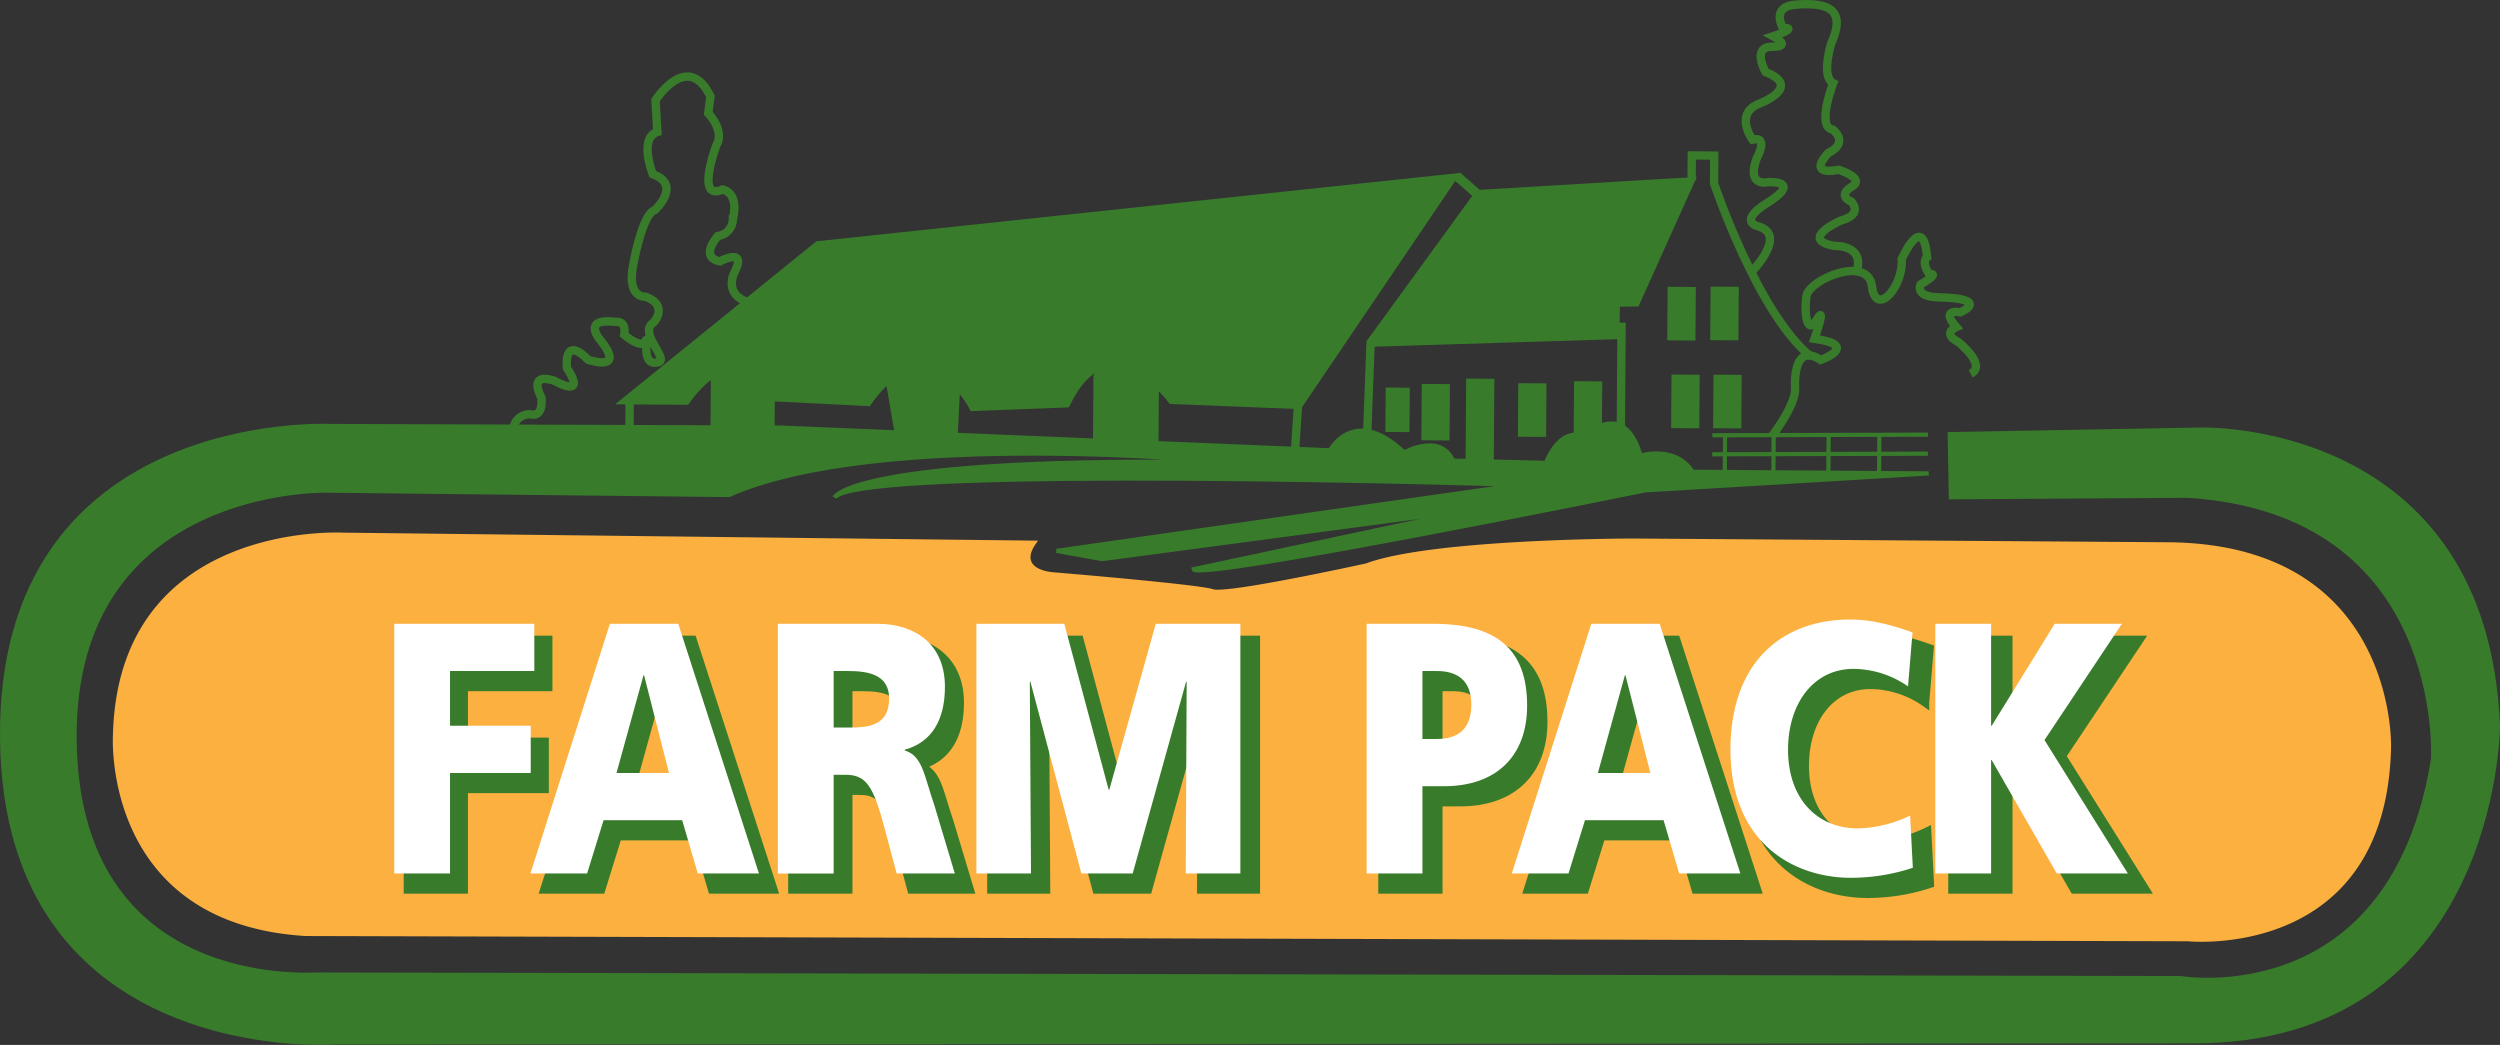 <svg id="Laag_1" data-name="Laag 1" xmlns="http://www.w3.org/2000/svg" viewBox="0 0 663.467 277.304"><rect x="0" y="0" width="663.467" height="277.304" fill="#333333" stroke="none"/><defs><style>.cls-1,.cls-2,.cls-3,.cls-5,.cls-7{fill:#387c2b;}.cls-1,.cls-2,.cls-3,.cls-4,.cls-6,.cls-7{stroke:#387c2b;}.cls-1{stroke-width:1.108px;}.cls-2,.cls-6{stroke-width:2.216px;}.cls-3{stroke-width:2.214px;}.cls-4,.cls-6{fill:none;}.cls-4{stroke-width:2.2px;}.cls-7{stroke-width:2.517px;}.cls-8{fill:#fbb040;}.cls-9{fill:#fff;}</style></defs><line class="cls-1" x1="511.659" y1="115.353" x2="454.442" y2="115.516"/><line class="cls-1" x1="511.628" y1="120.403" x2="454.407" y2="120.563"/><line class="cls-1" x1="457.803" y1="115.54" x2="457.733" y2="125.636"/><line class="cls-1" x1="470.707" y1="115.63" x2="470.637" y2="125.727"/><line class="cls-1" x1="485.297" y1="115.169" x2="485.226" y2="125.267"/><line class="cls-1" x1="498.758" y1="115.263" x2="498.687" y2="125.361"/><path class="cls-2" d="M425.15,200.852l15.142.666S430.272,190.23,425.15,200.852Z" transform="translate(-71.722 -79.87)"/><path class="cls-2" d="M485.152,203.85l23.743,1.104S493.195,186.107,485.152,203.85Z" transform="translate(-71.722 -79.87)"/><path class="cls-2" d="M252.499,183.378" transform="translate(-71.722 -79.87)"/><path class="cls-3" d="M238.077,186.083,288.82,144.972l168.309-17.878-40.788,60.234-33.626-1.355s-16.661-22.531-28.037.924l-24.672.947s-12.168-23.619-28.022-1.315l-25.781-1.3s-8.842-17.994-22.432.963Z" transform="translate(-71.722 -79.87)"/><polyline class="cls-2" points="362.811 115.625 363.735 90.948 392.431 51.509 448.55 48.161 434.111 80.22 428.823 80.301 428.634 88.916 363.852 90.924"/><line class="cls-2" x1="344.554" y1="106.335" x2="343.717" y2="119.046"/><line class="cls-2" x1="430.343" y1="85.617" x2="430.132" y2="115.907"/><path class="cls-4" d="M520.654,127.77l.046-6.652,5.965.042-.052,7.388s11.688,34.819,25.784,46.003" transform="translate(-71.722 -79.87)"/><line class="cls-2" x1="167.11" y1="105.629" x2="167.047" y2="114.604"/><rect class="cls-5" x="436.737" y="185.441" width="11.777" height="6.386" transform="translate(179.19 550.064) rotate(-89.601)"/><rect class="cls-5" x="445.24" y="185.528" width="14.958" height="7.473" transform="translate(188.57 560.778) rotate(-89.599)"/><rect class="cls-5" x="485.666" y="184.803" width="14.958" height="7.473" transform="translate(229.443 600.486) rotate(-89.6)"/><rect class="cls-5" x="471.234" y="184.953" width="14.211" height="7.483" transform="translate(214.591 585.837) rotate(-89.6)"/><rect class="cls-5" x="510.869" y="159.375" width="14.212" height="7.48" transform="translate(279.527 600.069) rotate(-89.6)"/><rect class="cls-5" x="511.902" y="182.669" width="14.211" height="7.473" transform="translate(257.294 624.241) rotate(-89.604)"/><rect class="cls-5" x="522.274" y="159.322" width="14.208" height="7.48" transform="translate(290.903 611.419) rotate(-89.6)"/><rect class="cls-5" x="523.048" y="182.702" width="14.211" height="7.474" transform="translate(268.295 635.407) rotate(-89.6)"/><rect class="cls-5" x="453.454" y="187.663" width="22.066" height="7.479" transform="translate(198.149 574.682) rotate(-89.603)"/><path class="cls-6" d="M536.739,151.808s9.43-9.572,1.588-11.871c0,0-5.602-1.162,2.291-6.154,0,0,9.573-5.543.596-5.605,0,0-6.177,1.639-3.318-6.195,0,0,3.405-6.146-1.089-5.055,0,0-5.001-6.767,1.748-9.524,0,0,11.813-4.404,1.743-8.402,0,0-3.879-6.758,1.73-6.719s.291-2.804.291-2.804,6.959-2.267,2.548-2.225c0,0-3.328-5.633,3.408-6.147,6.739-.513,14.023.098,9.469,10.163,0,0-2.867,8.957.482,10.663,0,0-4.569,11.747-.086,12.341,0,0,4.466,3.395-1.163,6.161,0,0-6.215,6.128,2.773,4.507,0,0,7.275,2.296,3.335,4.512,0,0-3.945,2.216-.027,3.925,0,0,3.338,3.391-2.839,5.03,0,0-11.254,4.97-1.733,6.72,0,0,8.627-.446,5.768,7.388" transform="translate(-71.722 -79.87)"/><path class="cls-6" d="M542.093,195.44s6.001-7.755,6.032-12.242c0,0-1.033-12.908,6.783-7.807,0,0,10.689-3.85-1.644-5.621,0,0,3.349-9.593.598-5.043-2.627,4.346-3.354-1.707-2.761-6.191s16.343-11.104,17.41-2.683c1.061,8.422,8.414.059,7.901-7.236,0,0,5.7-12.862,6.732-.513,0,0-1.689,1.109.532,4.491,0,0,3.368-.538-2.265,2.788,0,0-1.703,3.353,5.026,3.4,0,0,13.461.094,5.582,3.966,0,0-5.602-1.162-1.147,3.92,0,0-3.942,1.654.529,3.93,0,0,7.815,6.224,3.309,8.438" transform="translate(-71.722 -79.87)"/><path class="cls-6" d="M208.047,193.166a4.278,4.278,0,0,1,4.512-3.335s3.358,1.145,2.836-4.468c0,0-3.878-6.759,3.397-4.464,0,0,8.939,5.111,3.388-3.342,0,0-1.058-8.982,5.625-2.204,0,0,10.074,3.435,3.402-5.025,0,0-5.566-6.208,3.961-5.02,0,0,2.809-.543,2.219,3.38,0,0,4.461,3.958,5.598,1.721,1.139-2.234-1.554,6.787,3.328,5.632,3.321-.785-5.554-7.89-1.046-10.664,0,0,3.957-4.461-2.199-6.747,0,0-5.051.524-3.304-8.438,0,0,2.336-13.448,5.711-14.545,0,0,7.339-6.679-.497-9.539,0,0-3.858-9.564,1.199-11.211l-.499-8.418s8.508-13.405,14.589-1.02l-.589,4.483s4.456,4.518,2.183,8.429c0,0-5.715,15.106,1.602,11.791,0,0,4.484.592,2.75,7.872a4.553,4.553,0,0,1-3.957,4.459s-5.09,5.575.511,6.736c0,0,7.32-3.877,3.909,2.831,0,0-3.017,5.563,3.135,7.849" transform="translate(-71.722 -79.87)"/><path class="cls-5" d="M260.283,192.968l.092-13.248s11.091-9.559,16.983,4.336l-.063,9.031Z" transform="translate(-71.722 -79.87)"/><path class="cls-5" d="M309.078,194.458l-2.157-12.584s12.99-12.477,19.632.137l-.651,13.163Z" transform="translate(-71.722 -79.87)"/><path class="cls-5" d="M361.792,196.501l.119-17.012s6.811-11.493,17.389.122l-.123,17.618Z" transform="translate(-71.722 -79.87)"/><path class="cls-7" d="M458.427,126.643l7.17,6.327Z" transform="translate(-71.722 -79.87)"/><path class="cls-1" d="M265.185,211.236l-106.69-1.163s-67.346-1.722-66.981,65.64c.364,67.366,62.319,62.778,64.829,62.795,2.515.018,494.142.942,494.142.942s56.008,9.591,66.938-58.115c0,0,3.809-65.659-65.203-69.91l-62.76.402-.304-16.74,66.533-1.208s75.758-2.399,78.947,78.793c0,0-.578,83.676-80.912,83.535l-493.308.322s-87.483,6.087-88.136-80.95h0c-.644-87.034,87.188-82.656,87.188-82.656l119.243.415,145.986,6.039s6.363-12.092,19.663.556c0,0,9.661-5.371,12.958,2.184l24.682.592s3.417-9.598,10.091-7.044c0,0,10.532-10.386,15.026,5.123,0,0,9.226-2.863,13.778,4.284l62.666.432-75.253,4.499s-118.999,24.271-119.815,20.921l74.176-15.798-98.421,13.12-12.118-2.177,122.716-17.552s-174.441-5.402-181.616,3.334c0,0,4.261-10.849,104.668-9.311C397.896,202.539,305.038,193.523,265.185,211.236Z" transform="translate(-71.722 -79.87)"/><path class="cls-8" d="M347.239,223.354l-184.503-2.127s-59.812-3.344-61.047,53.969c0,0-2.858,49.77,51.098,53.082L652.367,329.67s52.682,5.386,53.912-51.509c0,0,1.635-53.543-58.614-54.38l-142.673-.996s-53.141.045-70.756,6.616c0,0-31.897,7.011-39.385,6.966a4.389,4.389,0,0,1-1.25-.137c-3.757-1.282-42.228-4.479-42.228-4.479S340.908,231.257,347.239,223.354Z" transform="translate(-71.722 -79.87)"/><path class="cls-2" d="M179.967,249.669h37.257V262.2H194.806v14.525h21.46v12.532h-21.46v26.677H179.967Z" transform="translate(-71.722 -79.87)"/><path class="cls-2" d="M237.328,249.669h18.19l21.46,66.265H260.703l-4.148-14.146H235.652l-4.388,14.146H216.186Zm9.095,13.67h-.16l-7.18,25.918h13.961Z" transform="translate(-71.722 -79.87)"/><path class="cls-2" d="M282.003,249.669H308.49c9.893,0,17.95,5.316,17.95,16.709,0,8.829-3.51,14.715-10.69,16.709v.19c4.787,1.519,5.106,6.55,7.898,14.62l5.425,18.038H313.596l-3.191-11.962c-3.031-11.392-4.946-14.24-10.451-14.24h-3.111v26.202H282.003ZM296.842,277.2h3.909c4.787,0,10.85-.19,10.85-7.69,0-6.171-5.186-7.31-10.85-7.31h-3.909Z" transform="translate(-71.722 -79.87)"/><path class="cls-2" d="M334.816,249.669h23.375l11.807,44.05h.16l12.366-44.05H405.021v66.265H390.502l.239-50.886h-.16L376.38,315.934H362.738l-13.562-50.886h-.16l.319,50.886H334.816Z" transform="translate(-71.722 -79.87)"/><path class="cls-2" d="M438.607,249.669h17.711c16.993,0,24.971,6.835,24.971,21.74,0,13.386-8.217,21.361-22.099,21.361h-5.744v23.164H438.607Zm14.839,30.569h3.83c5.105,0,9.174-2.184,9.174-9.114,0-6.741-4.069-8.924-9.174-8.924h-3.83Z" transform="translate(-71.722 -79.87)"/><path class="cls-2" d="M498.361,249.669h18.19l21.46,66.265H521.736l-4.148-14.146H496.685l-4.388,14.146H477.22Zm9.095,13.67h-.16l-7.18,25.918h13.961Z" transform="translate(-71.722 -79.87)"/><path class="cls-2" d="M583.883,314.416a52.575,52.575,0,0,1-16.514,2.658c-14.839,0-31.991-8.924-31.991-33.987,0-23.07,13.562-34.557,31.912-34.557,5.664,0,11.169,1.519,16.514,3.418l-1.197,14.335a25.705,25.705,0,0,0-14.52-4.652c-10.531,0-17.392,9.114-17.392,21.456,0,13.006,7.739,20.886,18.588,20.886a33.864,33.864,0,0,0,13.882-3.417Z" transform="translate(-71.722 -79.87)"/><path class="cls-2" d="M589.866,249.669h14.839v27.057h.159l16.754-27.057h17.87l-20.583,30.854,22.179,35.411H622.176l-17.311-30.095h-.159v30.095H589.866Z" transform="translate(-71.722 -79.87)"/><path class="cls-9" d="M176.348,245.419h37.173V257.95H191.153v14.525h21.412v12.532H191.153v26.677H176.348Z" transform="translate(-71.722 -79.87)"/><path class="cls-9" d="M233.58,245.419h18.148l21.412,66.265H256.902l-4.139-14.146h-20.855L227.53,311.684H212.486Zm9.074,13.67h-.159l-7.164,25.918h13.93Z" transform="translate(-71.722 -79.87)"/><path class="cls-9" d="M278.156,245.419H304.583c9.87,0,17.91,5.316,17.91,16.709,0,8.829-3.502,14.715-10.666,16.709v.19c4.776,1.519,5.095,6.55,7.88,14.62l5.413,18.038H309.677l-3.184-11.962c-3.025-11.392-4.935-14.24-10.427-14.24h-3.104v26.202H278.156ZM292.961,272.95h3.9c4.776,0,10.826-.19,10.826-7.69,0-6.171-5.174-7.31-10.826-7.31h-3.9Z" transform="translate(-71.722 -79.87)"/><path class="cls-9" d="M330.851,245.419h23.322l11.781,44.05h.159l12.338-44.05h22.447v66.265H386.411l.239-50.886H386.49l-14.168,50.886H358.71l-13.532-50.886h-.159l.318,50.886H330.851Z" transform="translate(-71.722 -79.87)"/><path class="cls-9" d="M434.41,245.419h17.671c16.955,0,24.915,6.835,24.915,21.74,0,13.386-8.198,21.361-22.049,21.361h-5.731v23.164H434.41Zm14.806,30.569h3.821c5.094,0,9.154-2.184,9.154-9.114,0-6.741-4.06-8.924-9.154-8.924h-3.821Z" transform="translate(-71.722 -79.87)"/><path class="cls-9" d="M494.029,245.419h18.148L533.59,311.684H517.352l-4.139-14.146H492.357L487.98,311.684h-15.044Zm9.074,13.67h-.159l-7.164,25.918h13.93Z" transform="translate(-71.722 -79.87)"/><path class="cls-9" d="M579.36,310.166a52.356,52.356,0,0,1-16.478,2.658c-14.805,0-31.919-8.924-31.919-33.987,0-23.07,13.532-34.557,31.839-34.557,5.652,0,11.144,1.519,16.477,3.418l-1.194,14.335A25.607,25.607,0,0,0,563.6,257.381c-10.507,0-17.353,9.114-17.353,21.456,0,13.006,7.721,20.886,18.547,20.886a33.725,33.725,0,0,0,13.85-3.417Z" transform="translate(-71.722 -79.87)"/><path class="cls-9" d="M585.33,245.419h14.805v27.057h.16l16.716-27.057h17.83l-20.537,30.854,22.129,35.411H617.567l-17.273-30.095h-.16v30.095H585.33Z" transform="translate(-71.722 -79.87)"/></svg>